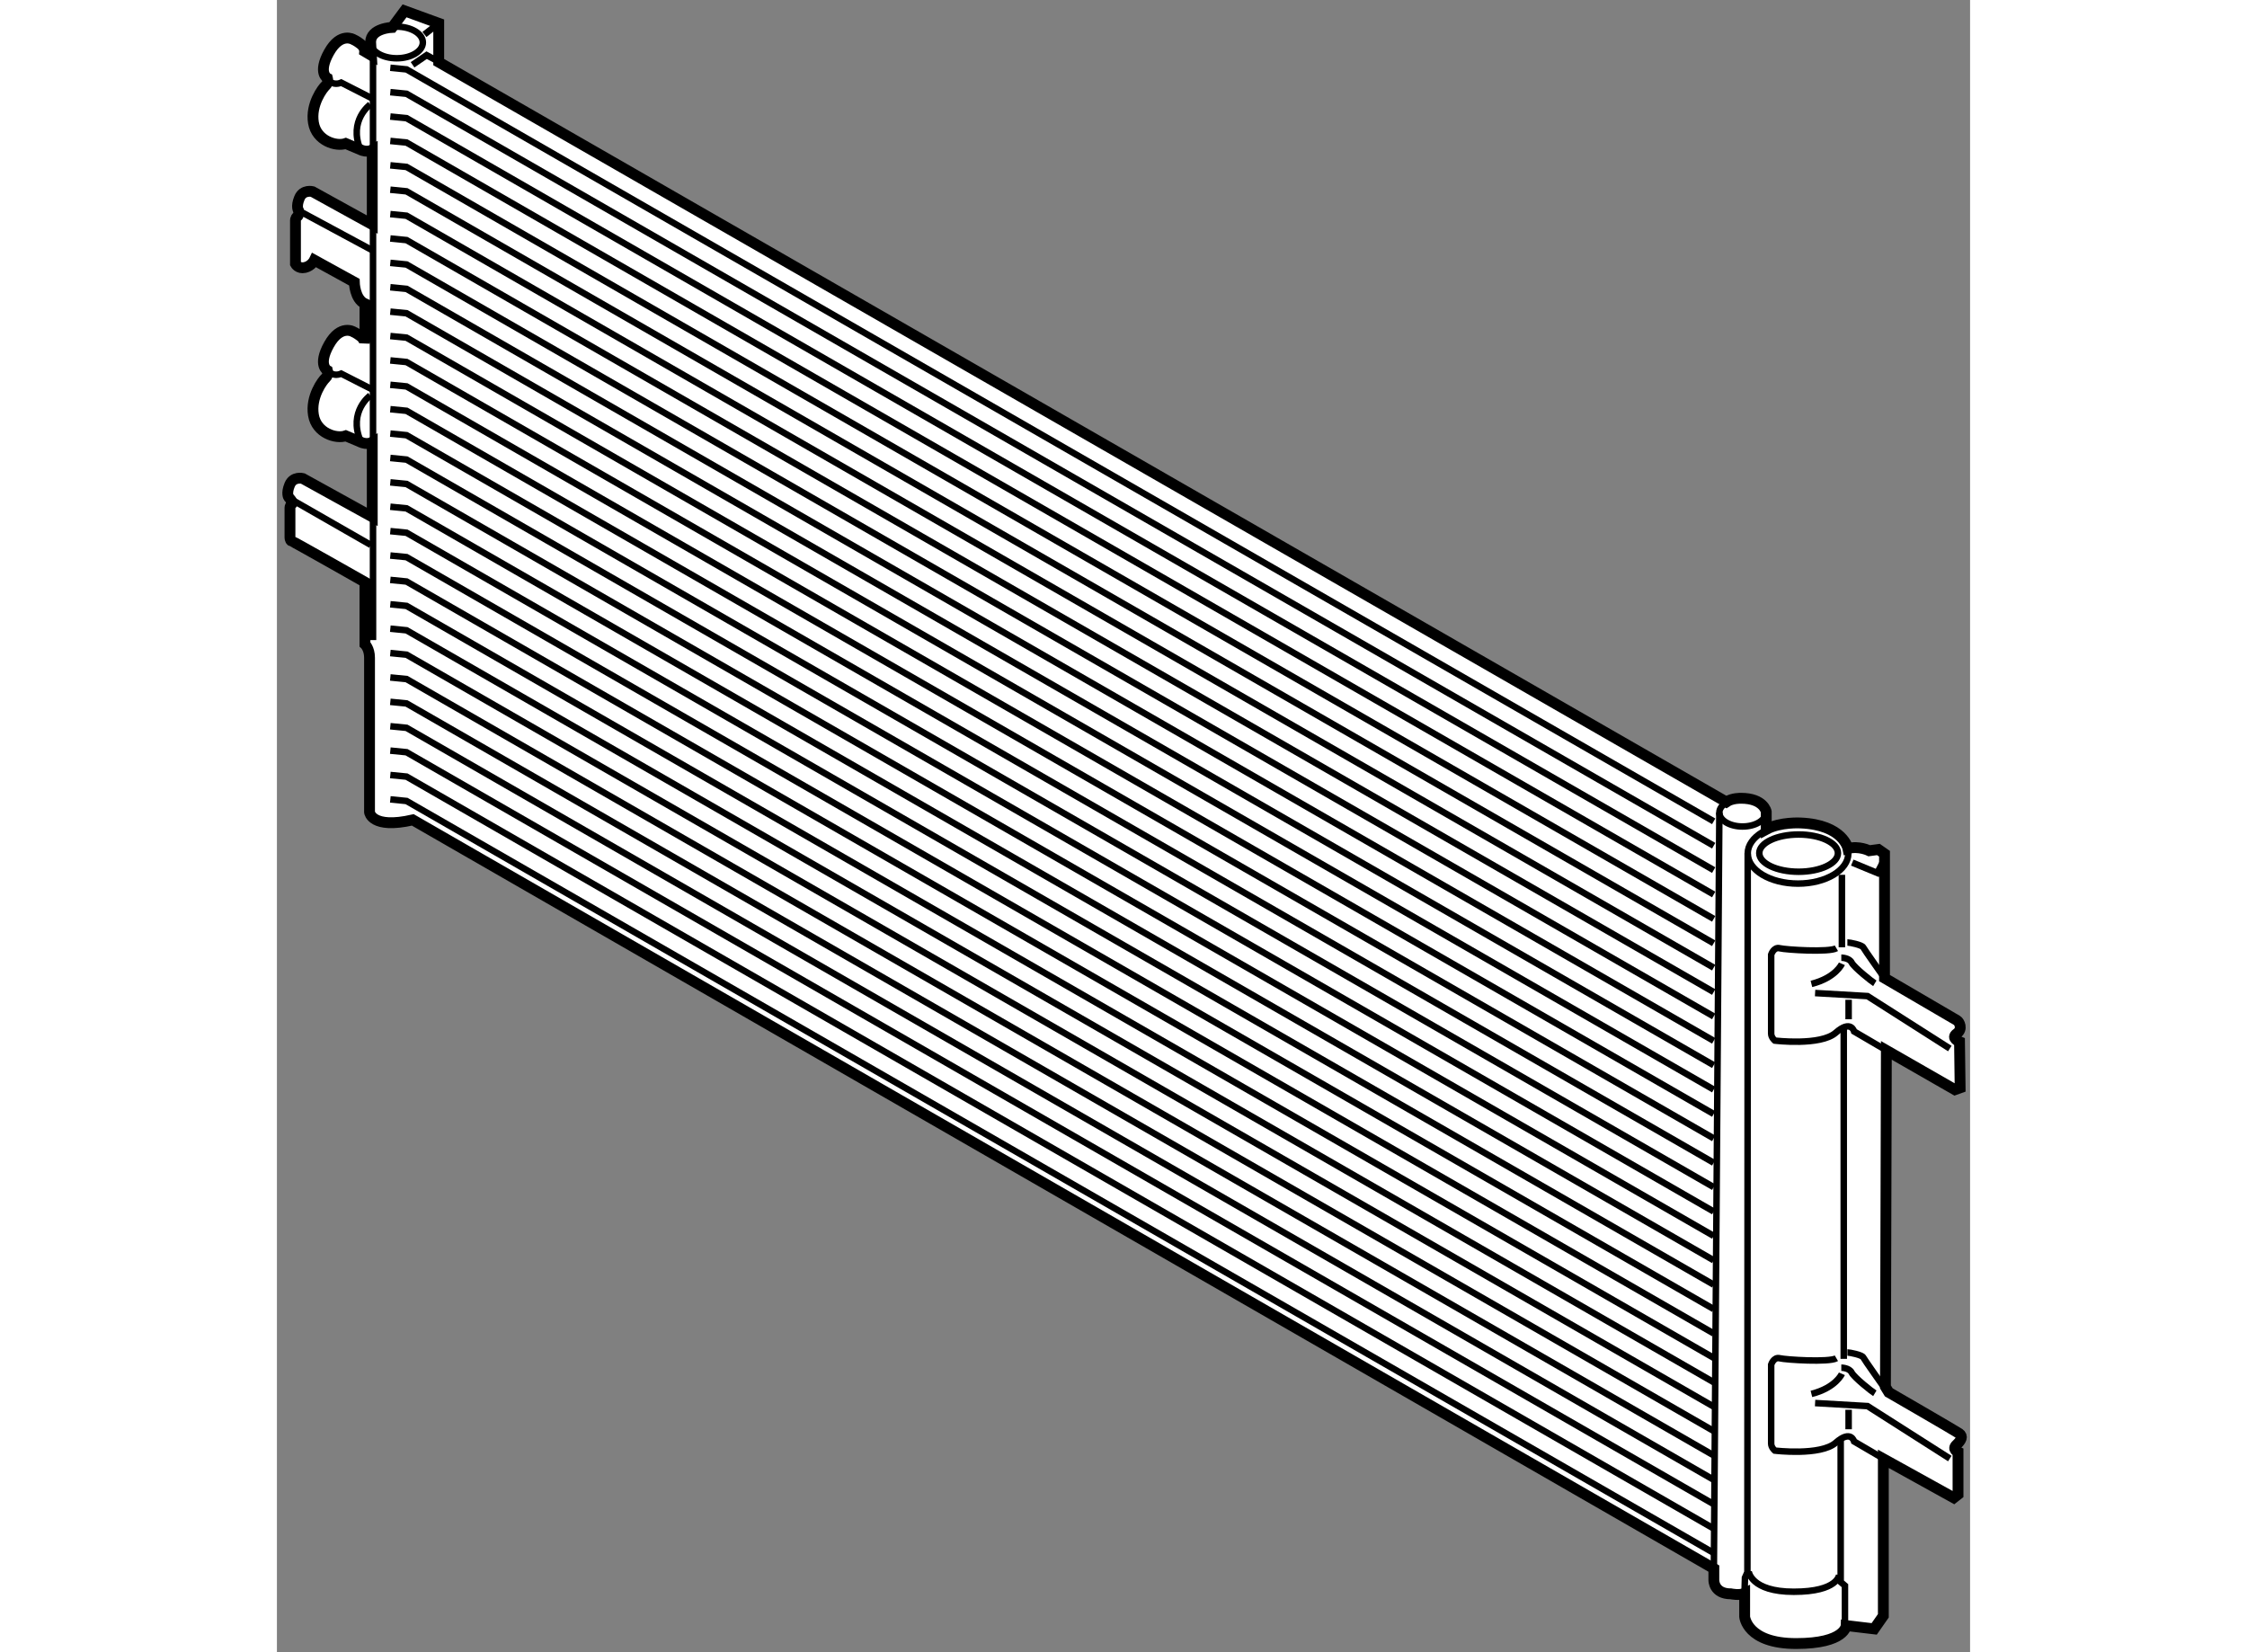 <?xml version="1.0" encoding="utf-8"?>
<!-- Generator: Adobe Illustrator 15.1.0, SVG Export Plug-In . SVG Version: 6.00 Build 0)  -->
<!DOCTYPE svg PUBLIC "-//W3C//DTD SVG 1.1//EN" "http://www.w3.org/Graphics/SVG/1.1/DTD/svg11.dtd">
<svg version="1.1" xmlns="http://www.w3.org/2000/svg" xmlns:xlink="http://www.w3.org/1999/xlink" x="0px" y="0px" width="244.8px"
	 height="180px" viewBox="3.952 101.073 78.108 76.219" enable-background="new 0 0 244.8 180" xml:space="preserve">
	
<rect x="3.952" y="101.073" width="78.108" height="76.219" fill="#808080" stroke="none"/>
	
<g><path fill="#FFFFFF" stroke="#000000" stroke-width="0.5" d="M11.416,103.938v-1.791l-1.576-0.574l-0.566,0.762
			c0,0-0.999,0.035-0.999,0.682l0.035,0.611L8,103.444c0,0,0.014-0.182-0.183-0.337c-0.197-0.155-0.338-0.211-0.338-0.211
			s-0.59-0.366-1.125,0.591c-0.534,0.957-0.07,1.195-0.07,1.195s0.057,0.211-0.084,0.338s-0.703,0.871-0.563,1.715
			s1.055,1.111,1.49,0.957l0.731,0.309c0,0,0.253,0.113,0.492-0.014v3.445l-2.756-1.52c0,0-0.436-0.111-0.604,0.297
			c-0.169,0.406-0.042,0.576-0.042,0.576s0.042,0.211-0.056,0.281c-0.098,0.07-0.084,0.197-0.084,0.197v1.982
			c0,0,0.127,0.238,0.436,0.168c0.31-0.07,0.436-0.338,0.436-0.338l1.842,1.014c0,0,0.014,0.787,0.492,0.998v1.701l-0.02,0.082
			c-0.011-0.068-0.051-0.18-0.177-0.279c-0.197-0.154-0.338-0.211-0.338-0.211s-0.59-0.365-1.125,0.592
			c-0.534,0.955-0.07,1.195-0.07,1.195s0.057,0.211-0.084,0.338c-0.141,0.125-0.703,0.871-0.563,1.715s1.055,1.111,1.49,0.957
			l0.731,0.309c0,0,0.253,0.113,0.492-0.014v3.445l-3.206-1.771c0,0-0.436-0.113-0.605,0.295c-0.168,0.408-0.042,0.576-0.042,0.576
			s0.239,0.238,0.141,0.309c-0.099,0.07-0.084,0.197-0.084,0.197v1.336c0,0,0,0.154,0.07,0.17c0.07,0.014,3.389,1.898,3.389,1.898
			v2.867c0,0,0.211,0.197,0.211,0.619s0,7.131,0,7.131s0.098,0.787,1.997,0.352l60.019,34.537v0.533c0,0-0.014,0.633,0.788,0.633
			c0,0,0.394,0.086,0.633-0.027v1.082c0,0,0.098,1.238,2.376,1.238c2.278,0,2.306-0.83,2.306-0.83l1.294,0.154l0.422-0.604v-7.242
			l3.248,1.799l0.197-0.154v-1.955c0,0-0.295-0.125-0.07-0.336c0.225-0.211,0.309-0.395,0.126-0.521
			c-0.183-0.127-3.249-1.898-3.249-1.898l-0.155-0.252l0.042-15.525l3.164,1.814l0.239-0.086l-0.028-2.123
			c0,0-0.422-0.168-0.127-0.379c0.295-0.211,0.113-0.549,0.014-0.605c-0.098-0.057-3.347-1.955-3.347-1.955v-5.736l-0.281-0.197
			l-0.422,0.057c0,0-0.478-0.24-0.984-0.1c0,0-0.211-1.096-2.18-1.18c0,0-0.942-0.057-1.589,0.295v-0.816
			c0,0-0.112-0.619-1.167-0.619c0,0-0.408-0.014-0.675,0.17L11.416,103.938z"></path><ellipse fill="none" stroke="#000000" stroke-width="0.3" cx="74.15" cy="140.429" rx="1.814" ry="0.859"></ellipse><ellipse fill="none" stroke="#000000" stroke-width="0.3" cx="71.563" cy="138.56" rx="1.069" ry="0.641"></ellipse><ellipse fill="none" stroke="#000000" stroke-width="0.3" cx="74.123" cy="140.444" rx="2.32" ry="1.391"></ellipse><polyline fill="none" stroke="#000000" stroke-width="0.3" points="71.802,140.444 71.788,173.603 71.675,173.856 71.647,174.812 
					"></polyline><polyline fill="none" stroke="#000000" stroke-width="0.3" points="76.091,167.415 76.091,174.054 76.288,174.222 76.288,176.163 
					"></polyline><line fill="none" stroke="#000000" stroke-width="0.3" x1="76.232" y1="163.759" x2="76.232" y2="148.431"></line><line fill="none" stroke="#000000" stroke-width="0.3" x1="76.147" y1="141.429" x2="76.147" y2="144.774"></line><polyline fill="none" stroke="#000000" stroke-width="0.3" points="76.625,140.866 77.779,141.343 78.172,140.585 		"></polyline><path fill="none" stroke="#000000" stroke-width="0.3" d="M76.4,144.55c0.113,0,0.675,0.113,0.731,0.225
			c0.056,0.113,0.984,1.42,0.984,1.42"></path><path fill="none" stroke="#000000" stroke-width="0.3" d="M76.119,145.253c0,0,0.366,0,0.478,0.225
			c0.113,0.225,0.928,0.873,1.069,0.957"></path><polyline fill="none" stroke="#000000" stroke-width="0.3" points="74.91,146.884 77.329,147.024 81.125,149.444 		"></polyline><path fill="none" stroke="#000000" stroke-width="0.3" d="M76.147,145.534c0,0-0.281,0.646-1.406,0.928"></path><path fill="none" stroke="#000000" stroke-width="0.3" d="M78.201,149.528l-1.491-0.873c0,0-0.141-0.563-0.844,0.057
			s-2.813,0.365-2.813,0.365s-0.169-0.141-0.169-0.322c0-0.184,0-3.643,0-3.643s0.113-0.365,0.394-0.295s2.278,0.197,2.615,0"></path><line fill="none" stroke="#000000" stroke-width="0.3" x1="76.457" y1="148.093" x2="76.457" y2="147.194"></line><path fill="none" stroke="#000000" stroke-width="0.3" d="M76.4,163.464c0.113,0,0.675,0.113,0.731,0.225
			c0.056,0.113,0.984,1.42,0.984,1.42"></path><path fill="none" stroke="#000000" stroke-width="0.3" d="M76.119,164.167c0,0,0.366,0,0.478,0.225
			c0.113,0.225,0.928,0.873,1.069,0.957"></path><polyline fill="none" stroke="#000000" stroke-width="0.3" points="74.91,165.798 77.329,165.938 81.125,168.358 		"></polyline><path fill="none" stroke="#000000" stroke-width="0.3" d="M76.147,164.448c0,0-0.281,0.646-1.406,0.928"></path><path fill="none" stroke="#000000" stroke-width="0.3" d="M78.201,168.442l-1.491-0.873c0,0-0.141-0.563-0.844,0.057
			s-2.813,0.365-2.813,0.365s-0.169-0.141-0.169-0.322c0-0.184,0-3.643,0-3.643s0.113-0.365,0.394-0.295s2.278,0.197,2.615,0"></path><line fill="none" stroke="#000000" stroke-width="0.3" x1="76.457" y1="167.007" x2="76.457" y2="166.108"></line><path fill="none" stroke="#000000" stroke-width="0.3" d="M71.844,173.562c0,0,0.099,0.941,2.081,0.941
			c2.067,0,2.096-0.787,2.096-0.787"></path><line fill="none" stroke="#000000" stroke-width="0.3" x1="70.241" y1="173.435" x2="70.494" y2="138.56"></line><line fill="none" stroke="#000000" stroke-width="0.3" x1="11.416" y1="102.147" x2="10.757" y2="102.663"></line><line fill="none" stroke="#000000" stroke-width="0.3" x1="8.385" y1="103.591" x2="8.385" y2="130.601"></line><line fill="none" stroke="#000000" stroke-width="0.3" x1="4.949" y1="110.786" x2="8.319" y2="112.601"></line><line fill="none" stroke="#000000" stroke-width="0.3" x1="4.682" y1="124.149" x2="8.282" y2="126.212"></line><path fill="none" stroke="#000000" stroke-width="0.3" d="M6.285,118.169c0,0,0.239,0.309,0.633,0.141l1.406,0.717"></path><path fill="none" stroke="#000000" stroke-width="0.3" d="M8.253,119.321c0,0-1.012,0.732-0.45,2.082"></path><path fill="none" stroke="#000000" stroke-width="0.3" d="M6.285,104.743c0,0,0.239,0.311,0.633,0.141l1.406,0.719"></path><path fill="none" stroke="#000000" stroke-width="0.3" d="M8.253,105.897c0,0-1.012,0.73-0.45,2.08"></path><polyline fill="none" stroke="#000000" stroke-width="0.3" points="9.183,137.95 9.932,138.024 70.232,172.712 		"></polyline><polyline fill="none" stroke="#000000" stroke-width="0.3" points="9.183,136.825 9.932,136.899 70.232,171.587 		"></polyline><polyline fill="none" stroke="#000000" stroke-width="0.3" points="9.183,135.7 9.932,135.774 70.232,170.462 		"></polyline><polyline fill="none" stroke="#000000" stroke-width="0.3" points="9.183,134.575 9.932,134.649 70.232,169.337 		"></polyline><polyline fill="none" stroke="#000000" stroke-width="0.3" points="9.183,133.45 9.932,133.524 70.232,168.212 		"></polyline><polyline fill="none" stroke="#000000" stroke-width="0.3" points="9.183,132.325 9.932,132.399 70.232,167.087 		"></polyline><polyline fill="none" stroke="#000000" stroke-width="0.3" points="9.183,131.2 9.932,131.274 70.232,165.962 		"></polyline><polyline fill="none" stroke="#000000" stroke-width="0.3" points="9.183,130.075 9.932,130.149 70.232,164.837 		"></polyline><polyline fill="none" stroke="#000000" stroke-width="0.3" points="9.183,128.95 9.932,129.024 70.232,163.712 		"></polyline><polyline fill="none" stroke="#000000" stroke-width="0.3" points="9.183,127.825 9.932,127.899 70.232,162.587 		"></polyline><polyline fill="none" stroke="#000000" stroke-width="0.3" points="9.183,126.7 9.932,126.774 70.232,161.462 		"></polyline><polyline fill="none" stroke="#000000" stroke-width="0.3" points="9.183,125.575 9.932,125.649 70.232,160.337 		"></polyline><polyline fill="none" stroke="#000000" stroke-width="0.3" points="9.183,124.45 9.932,124.524 70.232,159.212 		"></polyline><polyline fill="none" stroke="#000000" stroke-width="0.3" points="9.183,123.325 9.932,123.399 70.232,158.087 		"></polyline><polyline fill="none" stroke="#000000" stroke-width="0.3" points="9.183,122.2 9.932,122.274 70.232,156.962 		"></polyline><polyline fill="none" stroke="#000000" stroke-width="0.3" points="9.183,121.075 9.932,121.149 70.232,155.837 		"></polyline><polyline fill="none" stroke="#000000" stroke-width="0.3" points="9.183,119.95 9.932,120.024 70.232,154.712 		"></polyline><polyline fill="none" stroke="#000000" stroke-width="0.3" points="9.183,118.825 9.932,118.899 70.232,153.587 		"></polyline><polyline fill="none" stroke="#000000" stroke-width="0.3" points="9.183,117.7 9.932,117.774 70.232,152.462 		"></polyline><polyline fill="none" stroke="#000000" stroke-width="0.3" points="9.183,116.575 9.932,116.649 70.232,151.337 		"></polyline><polyline fill="none" stroke="#000000" stroke-width="0.3" points="9.183,115.45 9.932,115.524 70.232,150.212 		"></polyline><polyline fill="none" stroke="#000000" stroke-width="0.3" points="9.183,114.325 9.932,114.399 70.232,149.087 		"></polyline><polyline fill="none" stroke="#000000" stroke-width="0.3" points="9.183,113.2 9.932,113.274 70.232,147.962 		"></polyline><polyline fill="none" stroke="#000000" stroke-width="0.3" points="9.183,112.075 9.932,112.149 70.232,146.837 		"></polyline><polyline fill="none" stroke="#000000" stroke-width="0.3" points="9.183,110.95 9.932,111.024 70.232,145.712 		"></polyline><polyline fill="none" stroke="#000000" stroke-width="0.3" points="9.183,109.825 9.932,109.899 70.232,144.587 		"></polyline><polyline fill="none" stroke="#000000" stroke-width="0.3" points="9.183,108.7 9.932,108.774 70.232,143.462 		"></polyline><polyline fill="none" stroke="#000000" stroke-width="0.3" points="9.183,107.575 9.932,107.649 70.232,142.337 		"></polyline><polyline fill="none" stroke="#000000" stroke-width="0.3" points="9.183,106.45 9.932,106.524 70.232,141.212 		"></polyline><polyline fill="none" stroke="#000000" stroke-width="0.3" points="9.183,105.325 9.932,105.399 70.232,140.087 		"></polyline><polyline fill="none" stroke="#000000" stroke-width="0.3" points="9.183,104.2 9.932,104.274 70.232,138.962 		"></polyline><ellipse fill="none" stroke="#000000" stroke-width="0.3" cx="9.48" cy="103.032" rx="1.204" ry="0.729"></ellipse><polyline fill="none" stroke="#000000" stroke-width="0.3" points="10.209,104.062 10.859,103.618 11.477,103.952 		"></polyline></g>


</svg>